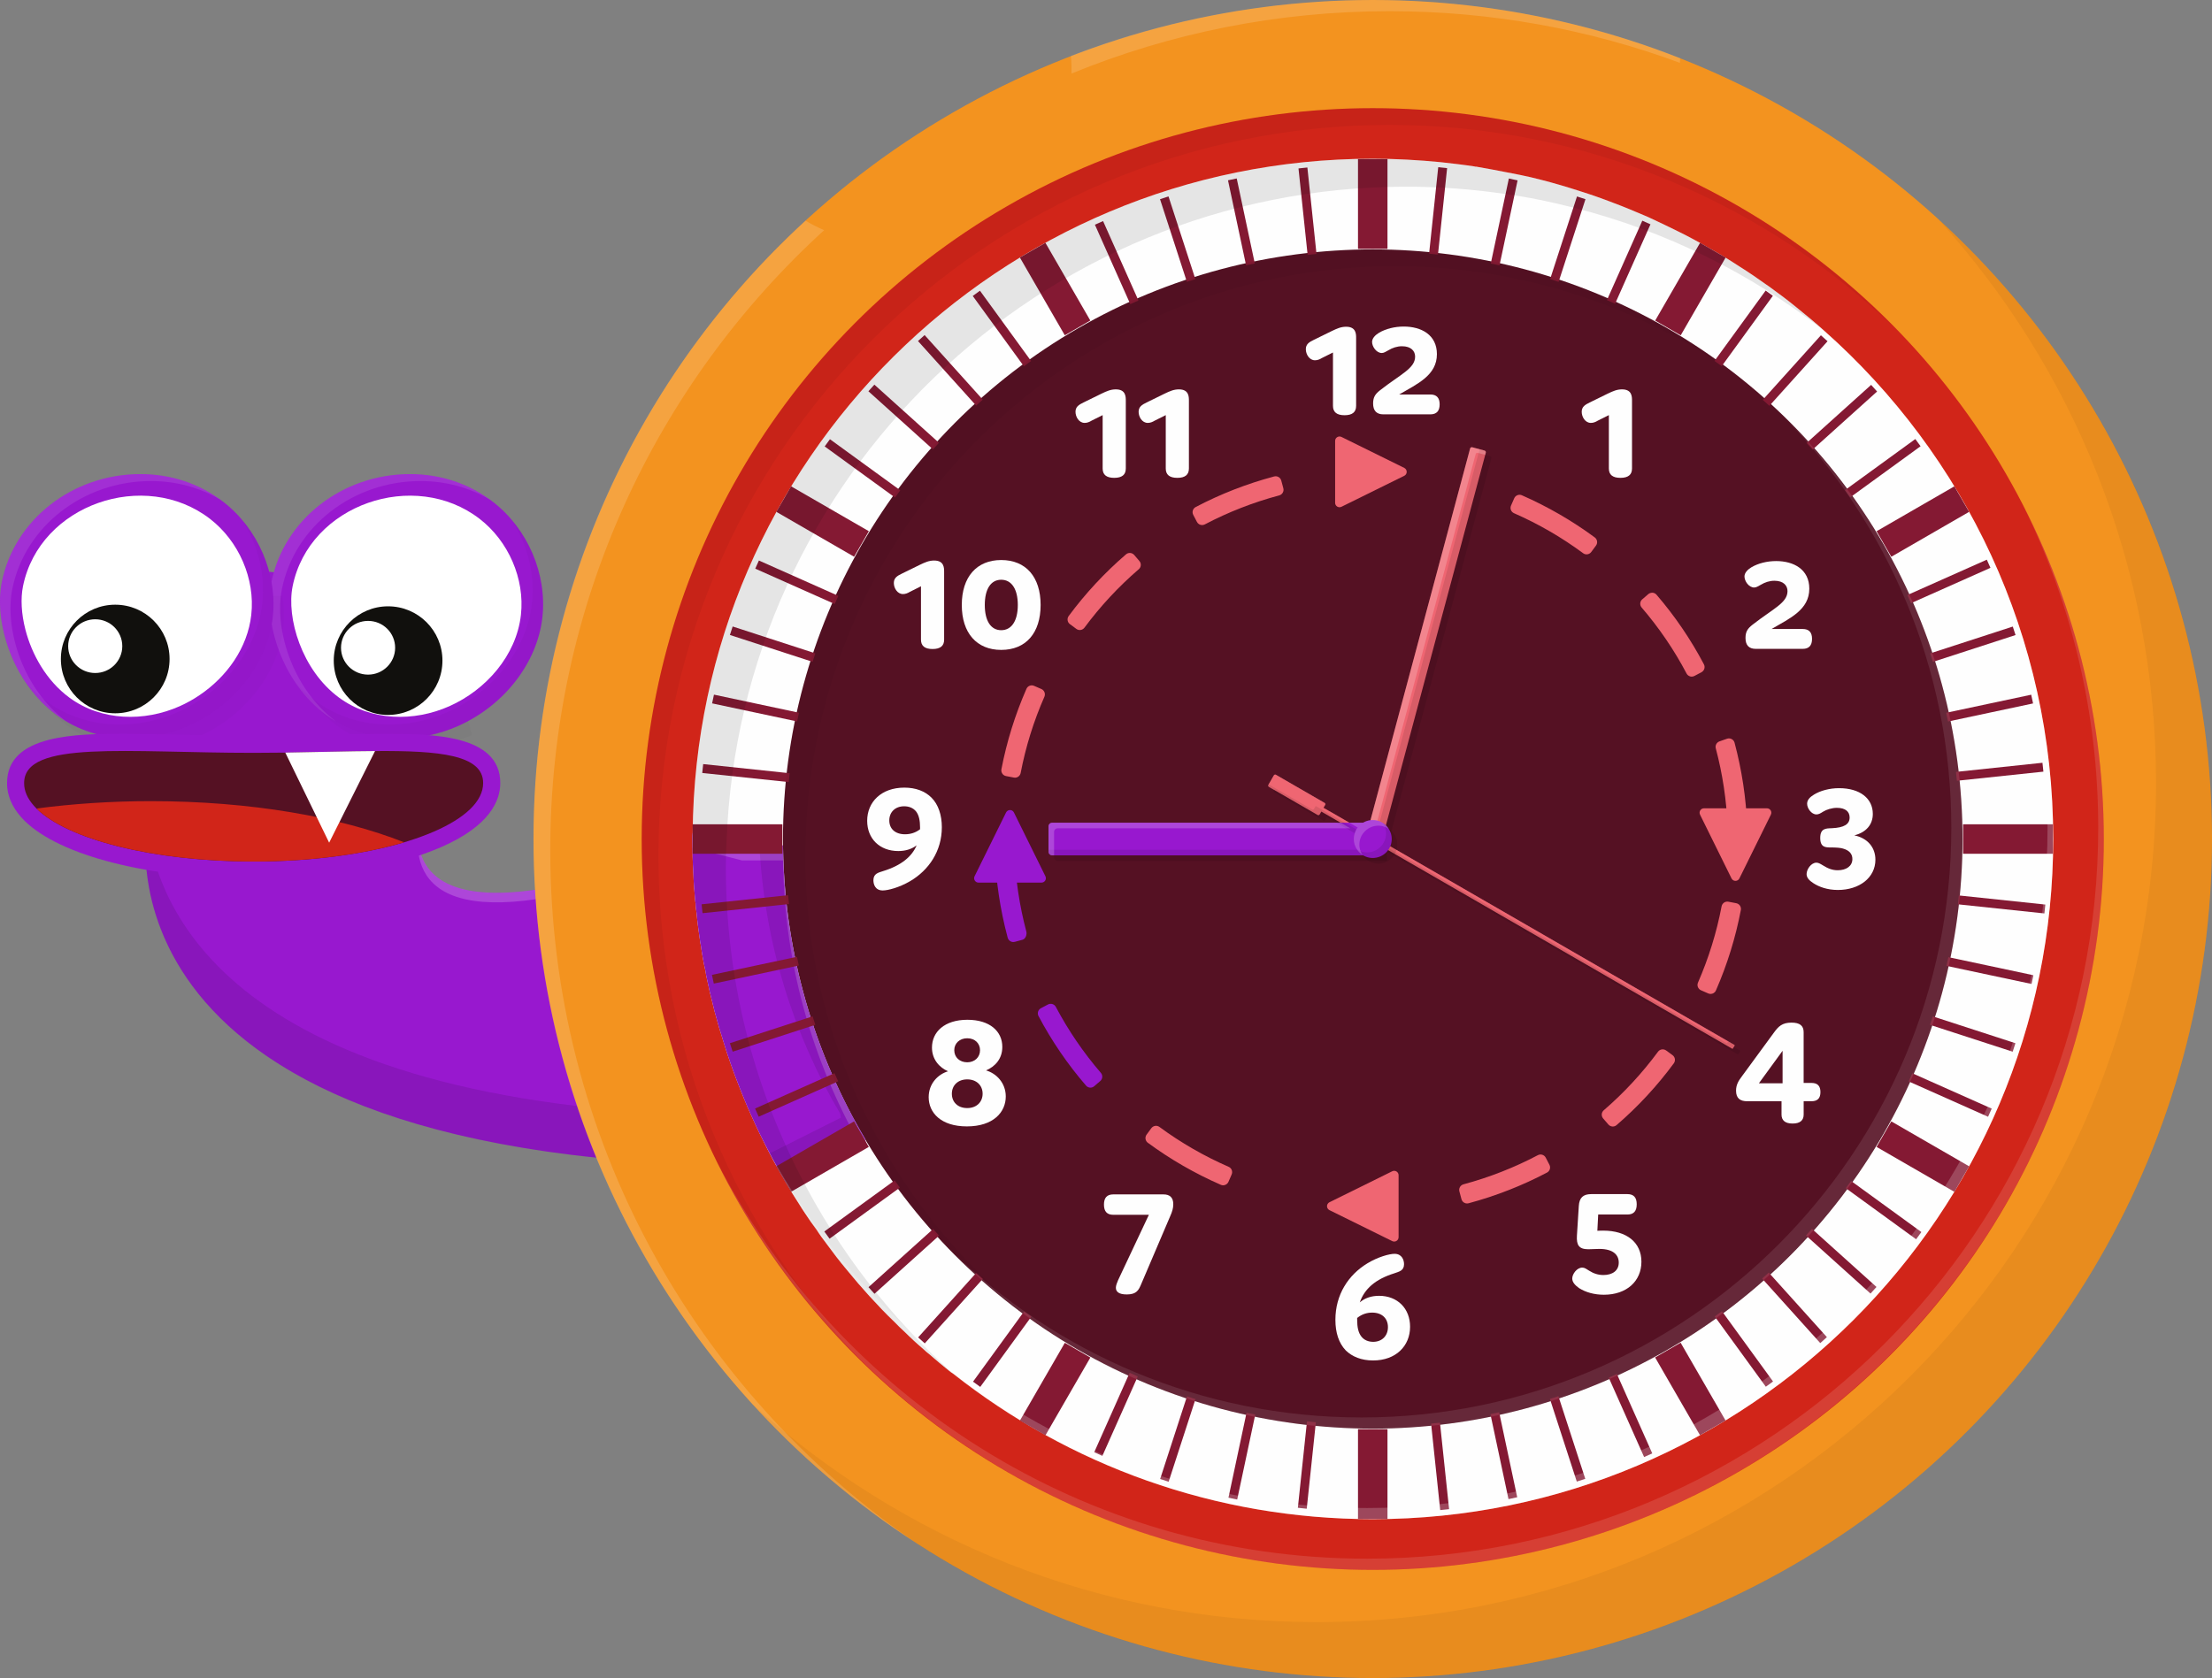<svg xmlns="http://www.w3.org/2000/svg" xmlns:xlink="http://www.w3.org/1999/xlink" id="Layer_1" x="0px" y="0px" viewBox="0 0 105.114 79.763" xml:space="preserve"><rect x="0" y="0" width="105.114" height="79.763" fill="#808080" stroke="none"/><g id="Stunde_alternativ_1">	<path fill="#9818CF" d="M32.903,40.183c-18.826,7.06-11.766-4.706-11.766-4.706  L1.154,37.364l5.864,1.643c0,0-3.53,16.472,29.874,16.428  C40.833,55.43,32.903,47.243,32.903,40.183"></path>	<g opacity="0.2">		<path fill="#FFFFFF" d="M19.85,39.759c-0.146,2.657,1.952,5.04,13.054,0.877   c0,5.462,4.743,11.596,5.066,14.096c0.336-2.125-5.066-8.719-5.066-14.549   C22.439,44.107,19.976,42.214,19.85,39.759z"></path>		<path fill="#FFFFFF" d="M20.878,35.954c0.152-0.298,0.259-0.477,0.259-0.477L1.154,37.364   l1.209,0.339L20.878,35.954z"></path>		<path fill="#FFFFFF" d="M6.956,39.442c-0.028,0.267-0.053,0.645-0.042,1.114   c0.017-0.687,0.104-1.096,0.104-1.096L6.956,39.442z"></path>	</g>	<g opacity="0.1">		<path d="M20.009,38.256c0.35-1.477,1.128-2.779,1.128-2.779l-1.044,0.099   C19.844,36.459,19.728,37.435,20.009,38.256z"></path>		<path d="M6.991,36.812l-5.837,0.551l5.812,1.629   C6.858,37.92,6.942,37.129,6.991,36.812z"></path>		<path d="M36.892,53.082C11.786,53.115,7.544,43.819,6.986,39.199   c-0.267,1.833-1.378,16.278,29.906,16.236c1.343-0.002,1.306-0.954,0.676-2.487   C37.399,53.032,37.181,53.081,36.892,53.082z"></path>	</g>	<g>		<circle fill="#F3931F" cx="65.233" cy="39.881" r="39.881"></circle>		<circle fill="#D12519" cx="65.233" cy="39.881" r="34.74"></circle>		<path fill="#FEFEFE" d="M97.569,39.877c0,17.837-14.507,32.333-32.333,32.333   c-7.518,0-14.449-2.577-19.943-6.918c-0.071-0.035-0.141-0.094-0.2-0.141   c-0.318-0.259-0.635-0.518-0.953-0.8c-0.082-0.059-0.165-0.13-0.247-0.212   c-0.306-0.259-0.612-0.541-0.906-0.835c-0.165-0.153-0.329-0.306-0.482-0.471   c-0.412-0.388-0.8-0.8-1.188-1.224c-0.365-0.4-0.729-0.824-1.082-1.259   c-0.341-0.4-0.659-0.824-0.977-1.259c-0.165-0.212-0.318-0.424-0.447-0.635   c-0.2-0.259-0.388-0.53-0.565-0.8c-0.094-0.141-0.188-0.282-0.271-0.424   c-0.224-0.341-0.435-0.683-0.635-1.035c-0.059-0.094-0.118-0.2-0.177-0.306   c-0.306-0.518-0.588-1.059-0.859-1.6c-0.141-0.271-0.271-0.541-0.4-0.824   c-0.129-0.271-0.247-0.553-0.376-0.835c-0.106-0.259-0.224-0.529-0.329-0.8   c-0.318-0.8-0.612-1.612-0.859-2.447c-0.118-0.365-0.224-0.718-0.318-1.083   c-0.047-0.153-0.082-0.294-0.118-0.447c-0.118-0.447-0.224-0.906-0.318-1.365   c-0.024-0.106-0.047-0.224-0.059-0.329c-0.094-0.4-0.165-0.812-0.224-1.235   c-0.024-0.094-0.035-0.188-0.047-0.282c-0.059-0.412-0.118-0.824-0.153-1.235   c-0.024-0.153-0.047-0.318-0.047-0.471c-0.012-0.059-0.024-0.118-0.024-0.177   c-0.035-0.4-0.071-0.812-0.082-1.224c-0.035-0.553-0.047-1.106-0.047-1.659   c0-0.094,0-0.188,0.012-0.282c0.141-17.696,14.578-32.051,32.321-32.051   c1.082,0,2.165,0.059,3.236,0.165c0.529,0.059,1.059,0.118,1.588,0.2   c0.024,0.012,0.059,0.012,0.094,0.012c0.482,0.082,0.977,0.177,1.459,0.271   c0.2,0.035,0.4,0.082,0.6,0.117c0.353,0.071,0.706,0.153,1.059,0.247   c0.6,0.153,1.188,0.329,1.777,0.518c0.012,0,0.024,0.012,0.035,0.012   c0.529,0.165,1.059,0.353,1.577,0.553c0.506,0.188,1.012,0.4,1.506,0.612   c0.059,0.023,0.118,0.047,0.165,0.071c0.482,0.224,0.953,0.447,1.424,0.682   c0.506,0.247,1,0.518,1.483,0.8c0.494,0.271,0.965,0.565,1.435,0.871   c0.435,0.271,0.859,0.565,1.271,0.859c0.071,0.047,0.141,0.094,0.2,0.141   c0.424,0.306,0.847,0.624,1.247,0.953c0.435,0.353,0.871,0.706,1.283,1.082   C93.357,21.628,97.569,30.265,97.569,39.877z"></path>		<circle fill="#551123" cx="65.233" cy="39.881" r="28.026"></circle>		<path fill="#9818CF" d="M41.139,54.303l-3.118,1.565l-0.671,0.329h-0.012   c-0.059-0.094-0.118-0.2-0.177-0.306c-0.306-0.518-0.588-1.059-0.859-1.6   c-0.141-0.271-0.271-0.541-0.4-0.824c-0.129-0.271-0.247-0.553-0.376-0.835   c-0.106-0.259-0.224-0.529-0.329-0.8c-0.318-0.8-0.612-1.612-0.859-2.447   c-0.118-0.365-0.224-0.718-0.318-1.083c-0.047-0.153-0.082-0.294-0.118-0.447   c-0.118-0.447-0.224-0.906-0.318-1.365c-0.024-0.106-0.047-0.224-0.059-0.329   c-0.094-0.4-0.165-0.812-0.224-1.235c-0.024-0.094-0.035-0.188-0.047-0.282   c-0.059-0.412-0.118-0.824-0.153-1.235c-0.024-0.153-0.047-0.318-0.047-0.471   c-0.012-0.059-0.024-0.118-0.024-0.177c-0.035-0.4-0.071-0.812-0.082-1.224   c-0.035-0.553-0.047-1.106-0.047-1.659c0-0.094,0-0.188,0.012-0.282l1.612,0.4   l0.729,0.188h1.953c0.059,5.071,1.471,9.836,3.895,13.931   C41.116,54.197,41.128,54.267,41.139,54.303z"></path>		<path opacity="0.2" fill="#FFFFFF" d="M34.527,40.71l0.729,0.188h1.953   c0.057,4.91,1.391,9.527,3.676,13.532l0.254-0.128   c-0.012-0.035-0.023-0.106-0.035-0.188c-2.424-4.095-3.836-8.86-3.895-13.931   h-1.953l-0.729-0.188l-1.612-0.4c-0.012,0.094-0.012,0.188-0.012,0.282   c0,0.144,0.01,0.288,0.012,0.432L34.527,40.71z"></path>		<path opacity="0.1" d="M41.104,54.114c-2.424-4.095-3.836-8.86-3.895-13.931h-1.124   c0.247,4.63,1.607,8.979,3.842,12.754c0.012,0.082,0.023,0.153,0.035,0.188   l-3.118,1.565l-0.258,0.127c0.188,0.361,0.371,0.726,0.576,1.073   c0.059,0.106,0.118,0.212,0.177,0.306h0.012l0.671-0.329l3.118-1.565   C41.128,54.267,41.116,54.197,41.104,54.114z"></path>		<g>			<rect x="64.532" y="7.561" fill="#841933" width="1.401" height="4.268"></rect>			<rect x="64.532" y="67.933" fill="#841933" width="1.401" height="4.268"></rect>		</g>		<g>							<rect x="49.439" y="11.605" transform="matrix(0.866 -0.5 0.5 0.866 -0.152 26.91)" fill="#841933" width="1.401" height="4.268"></rect>							<rect x="79.625" y="63.889" transform="matrix(0.866 -0.5 0.5 0.866 -22.25 49.008)" fill="#841933" width="1.401" height="4.268"></rect>		</g>		<g>							<rect x="38.39" y="22.654" transform="matrix(0.5 -0.866 0.866 0.5 -1.922 46.248)" fill="#841933" width="1.401" height="4.268"></rect>							<rect x="90.674" y="52.84" transform="matrix(0.5 -0.866 0.866 0.5 -1.922 106.62)" fill="#841933" width="1.401" height="4.268"></rect>		</g>		<g>							<rect x="34.346" y="37.747" transform="matrix(0 -1 1 0 -4.835 74.928)" fill="#841933" width="1.401" height="4.268"></rect>							<rect x="94.718" y="37.747" transform="matrix(0 -1 1 0 55.537 135.3)" fill="#841933" width="1.401" height="4.268"></rect>		</g>		<g>							<rect x="38.39" y="52.84" transform="matrix(-0.5 -0.866 0.866 -0.5 11.026 116.315)" fill="#841933" width="1.401" height="4.268"></rect>							<rect x="90.674" y="22.654" transform="matrix(-0.5 -0.866 0.866 -0.5 115.594 116.315)" fill="#841933" width="1.401" height="4.268"></rect>		</g>		<g>							<rect x="49.439" y="63.889" transform="matrix(-0.866 -0.5 0.5 -0.866 60.55 148.271)" fill="#841933" width="1.401" height="4.268"></rect>							<rect x="79.625" y="11.605" transform="matrix(-0.866 -0.5 0.5 -0.866 143.02 65.801)" fill="#841933" width="1.401" height="4.268"></rect>		</g>		<g>			<g>				<g>											<rect x="61.886" y="7.998" transform="matrix(0.995 -0.105 0.105 0.995 -0.712 6.546)" fill="#841933" width="0.424" height="4.131"></rect>											<rect x="68.155" y="67.635" transform="matrix(0.995 -0.105 0.105 0.995 -6.911 7.528)" fill="#841933" width="0.424" height="4.131"></rect>				</g>				<g>											<rect x="58.787" y="8.488" transform="matrix(0.978 -0.208 0.208 0.978 -0.905 12.497)" fill="#841933" width="0.424" height="4.131"></rect>											<rect x="71.254" y="67.144" transform="matrix(0.978 -0.208 0.208 0.978 -12.828 16.371)" fill="#841933" width="0.424" height="4.131"></rect>				</g>				<g>											<rect x="55.755" y="9.301" transform="matrix(0.951 -0.309 0.309 0.951 -0.773 17.851)" fill="#841933" width="0.424" height="4.131"></rect>											<rect x="74.286" y="66.331" transform="matrix(0.951 -0.309 0.309 0.951 -17.49 26.369)" fill="#841933" width="0.424" height="4.131"></rect>				</g>				<g>											<rect x="52.825" y="10.425" transform="matrix(0.914 -0.407 0.407 0.914 -0.495 22.652)" fill="#841933" width="0.424" height="4.131"></rect>											<rect x="77.216" y="65.207" transform="matrix(0.914 -0.407 0.407 0.914 -20.668 37.309)" fill="#841933" width="0.424" height="4.131"></rect>				</g>			</g>			<g>				<g>											<rect x="47.397" y="13.559" transform="matrix(0.809 -0.588 0.588 0.809 -0.092 30.968)" fill="#841933" width="0.424" height="4.131"></rect>											<rect x="82.644" y="62.073" transform="matrix(0.809 -0.588 0.588 0.809 -21.875 60.951)" fill="#841933" width="0.424" height="4.131"></rect>				</g>				<g>											<rect x="44.958" y="15.535" transform="matrix(0.743 -0.669 0.669 0.743 -0.174 34.745)" fill="#841933" width="0.424" height="4.131"></rect>											<rect x="85.083" y="60.098" transform="matrix(0.743 -0.669 0.669 0.743 -19.687 73.04)" fill="#841933" width="0.424" height="4.131"></rect>				</g>				<g>											<rect x="42.739" y="17.754" transform="matrix(0.669 -0.743 0.743 0.669 -0.517 38.476)" fill="#841933" width="0.424" height="4.131"></rect>											<rect x="87.302" y="57.878" transform="matrix(0.669 -0.743 0.743 0.669 -15.591 84.869)" fill="#841933" width="0.424" height="4.131"></rect>				</g>				<g>											<rect x="40.764" y="20.193" transform="matrix(0.588 -0.809 0.809 0.588 -1.116 42.325)" fill="#841933" width="0.424" height="4.131"></rect>											<rect x="89.277" y="55.44" transform="matrix(0.588 -0.809 0.809 0.588 -9.634 96.103)" fill="#841933" width="0.424" height="4.131"></rect>				</g>			</g>			<g>				<g>											<rect x="37.63" y="25.621" transform="matrix(0.407 -0.914 0.914 0.407 -2.843 50.996)" fill="#841933" width="0.424" height="4.131"></rect>											<rect x="92.411" y="50.011" transform="matrix(0.407 -0.914 0.914 0.407 7.376 115.511)" fill="#841933" width="0.424" height="4.131"></rect>				</g>				<g>											<rect x="36.505" y="28.551" transform="matrix(0.309 -0.951 0.951 0.309 -3.747 56.076)" fill="#841933" width="0.424" height="4.131"></rect>											<rect x="93.536" y="47.081" transform="matrix(0.309 -0.951 0.951 0.309 18.037 123.119)" fill="#841933" width="0.424" height="4.131"></rect>				</g>				<g>											<rect x="35.693" y="31.582" transform="matrix(0.208 -0.978 0.978 0.208 -4.472 61.772)" fill="#841933" width="0.424" height="4.131"></rect>											<rect x="94.348" y="44.05" transform="matrix(0.208 -0.978 0.978 0.208 29.792 129.021)" fill="#841933" width="0.424" height="4.131"></rect>				</g>				<g>											<rect x="35.202" y="34.682" transform="matrix(0.105 -0.995 0.995 0.105 -4.834 68.126)" fill="#841933" width="0.424" height="4.131"></rect>											<rect x="94.839" y="40.95" transform="matrix(0.105 -0.995 0.995 0.105 42.336 133.05)" fill="#841933" width="0.424" height="4.131"></rect>				</g>			</g>			<g>				<g>											<rect x="35.202" y="40.95" transform="matrix(-0.105 -0.995 0.995 -0.105 -3.664 82.732)" fill="#841933" width="0.424" height="4.131"></rect>											<rect x="94.839" y="34.682" transform="matrix(-0.105 -0.995 0.995 -0.105 68.441 135.119)" fill="#841933" width="0.424" height="4.131"></rect>				</g>				<g>											<rect x="35.693" y="44.05" transform="matrix(-0.208 -0.978 0.978 -0.208 -1.737 90.823)" fill="#841933" width="0.424" height="4.131"></rect>											<rect x="94.348" y="31.582" transform="matrix(-0.208 -0.978 0.978 -0.208 81.308 133.137)" fill="#841933" width="0.424" height="4.131"></rect>				</g>				<g>											<rect x="36.505" y="47.081" transform="matrix(-0.309 -0.951 0.951 -0.309 1.322 99.254)" fill="#841933" width="0.424" height="4.131"></rect>											<rect x="93.536" y="28.551" transform="matrix(-0.309 -0.951 0.951 -0.309 93.6 129.237)" fill="#841933" width="0.424" height="4.131"></rect>				</g>				<g>											<rect x="37.63" y="50.011" transform="matrix(-0.407 -0.914 0.914 -0.407 5.659 107.828)" fill="#841933" width="0.424" height="4.131"></rect>											<rect x="92.411" y="25.621" transform="matrix(-0.407 -0.914 0.914 -0.407 105.004 123.563)" fill="#841933" width="0.424" height="4.131"></rect>				</g>			</g>			<g>				<g>											<rect x="40.764" y="55.44" transform="matrix(-0.588 -0.809 0.809 -0.588 18.539 124.456)" fill="#841933" width="0.424" height="4.131"></rect>											<rect x="89.277" y="20.193" transform="matrix(-0.588 -0.809 0.809 -0.588 124.082 107.739)" fill="#841933" width="0.424" height="4.131"></rect>				</g>				<g>											<rect x="42.739" y="57.878" transform="matrix(-0.669 -0.743 0.743 -0.669 27.144 131.973)" fill="#841933" width="0.424" height="4.131"></rect>											<rect x="87.302" y="17.754" transform="matrix(-0.669 -0.743 0.743 -0.669 131.344 98.116)" fill="#841933" width="0.424" height="4.131"></rect>				</g>				<g>											<rect x="44.958" y="60.098" transform="matrix(-0.743 -0.669 0.669 -0.743 37.143 138.584)" fill="#841933" width="0.424" height="4.131"></rect>											<rect x="85.083" y="15.535" transform="matrix(-0.743 -0.669 0.669 -0.743 136.905 87.753)" fill="#841933" width="0.424" height="4.131"></rect>				</g>				<g>											<rect x="47.397" y="62.073" transform="matrix(-0.809 -0.588 0.588 -0.809 48.426 144.011)" fill="#841933" width="0.424" height="4.131"></rect>											<rect x="82.644" y="13.559" transform="matrix(-0.809 -0.588 0.588 -0.809 140.704 76.967)" fill="#841933" width="0.424" height="4.131"></rect>				</g>			</g>			<g>				<g>											<rect x="52.825" y="65.207" transform="matrix(-0.914 -0.407 0.407 -0.914 74.128 150.301)" fill="#841933" width="0.424" height="4.131"></rect>											<rect x="77.216" y="10.425" transform="matrix(-0.914 -0.407 0.407 -0.914 143.081 55.394)" fill="#841933" width="0.424" height="4.131"></rect>				</g>				<g>											<rect x="55.755" y="66.331" transform="matrix(-0.951 -0.309 0.309 -0.951 88.06 150.741)" fill="#841933" width="0.424" height="4.131"></rect>											<rect x="74.286" y="9.301" transform="matrix(-0.951 -0.309 0.309 -0.951 141.837 45.197)" fill="#841933" width="0.424" height="4.131"></rect>				</g>				<g>											<rect x="58.787" y="67.144" transform="matrix(-0.978 -0.208 0.208 -0.978 102.319 149.172)" fill="#841933" width="0.424" height="4.131"></rect>											<rect x="71.254" y="8.488" transform="matrix(-0.978 -0.208 0.208 -0.978 139.177 35.736)" fill="#841933" width="0.424" height="4.131"></rect>				</g>				<g>											<rect x="61.886" y="67.635" transform="matrix(-0.995 -0.105 0.105 -0.995 116.571 145.509)" fill="#841933" width="0.424" height="4.131"></rect>											<rect x="68.155" y="7.998" transform="matrix(-0.995 -0.105 0.105 -0.995 135.307 27.217)" fill="#841933" width="0.424" height="4.131"></rect>				</g>			</g>		</g>		<path fill="#FEFEFE" d="M75.927,19.995c-0.107,0.066-0.214,0.107-0.329,0.107   c-0.271,0-0.435-0.288-0.435-0.526c0-0.238,0.156-0.337,0.378-0.444l0.854-0.419   c0.255-0.123,0.444-0.205,0.682-0.205c0.476,0,0.476,0.345,0.476,0.542v3.22   c0,0.296-0.181,0.444-0.55,0.444c-0.37,0-0.55-0.148-0.55-0.444v-2.538   L75.927,19.995z"></path>		<path fill="#FEFEFE" d="M84.186,29.898h1.479c0.296,0,0.443,0.156,0.443,0.468   c0,0.32-0.148,0.476-0.443,0.476h-2.234c-0.321,0-0.485-0.173-0.485-0.518   c0-0.304,0.107-0.452,0.337-0.632c0.978-0.764,1.659-1.035,1.659-1.594   c0-0.263-0.189-0.493-0.624-0.493c-0.23,0-0.452,0.074-0.641,0.189   c-0.14,0.074-0.214,0.132-0.32,0.132c-0.255,0-0.46-0.304-0.46-0.526   c0-0.164,0.14-0.321,0.329-0.435c0.32-0.189,0.747-0.296,1.175-0.296   c0.838,0,1.577,0.394,1.577,1.314C85.977,28.986,85.057,29.388,84.186,29.898z"></path>		<path fill="#FEFEFE" d="M87.04,39.368c0.592-0.025,0.854-0.189,0.854-0.509   c0-0.279-0.197-0.46-0.608-0.46c-0.23,0-0.493,0.082-0.649,0.181   c-0.131,0.082-0.214,0.132-0.32,0.132c-0.238,0-0.443-0.288-0.443-0.509   c0-0.173,0.123-0.312,0.329-0.435c0.296-0.181,0.723-0.304,1.191-0.304   c0.986,0,1.602,0.485,1.602,1.224c0,0.509-0.32,0.879-0.879,1.019   c0.632,0.131,1.002,0.575,1.002,1.158c0,0.854-0.764,1.438-1.783,1.438   c-0.501,0-0.904-0.148-1.175-0.329c-0.189-0.123-0.312-0.255-0.312-0.427   c0-0.222,0.213-0.542,0.468-0.542c0.098,0,0.189,0.057,0.312,0.131   c0.247,0.156,0.46,0.23,0.698,0.23c0.419,0,0.698-0.205,0.698-0.534   c0-0.222-0.123-0.411-0.46-0.501c-0.123-0.033-0.296-0.049-0.559-0.049   c-0.255,0-0.509,0-0.509-0.452C86.498,39.376,86.761,39.376,87.04,39.368z"></path>		<path fill="#FEFEFE" d="M86.08,51.475c0.287,0,0.427,0.14,0.427,0.435   s-0.14,0.435-0.427,0.435h-0.37v0.633c0,0.279-0.173,0.427-0.526,0.427   c-0.353,0-0.526-0.148-0.526-0.427v-0.633h-1.635   c-0.312,0-0.526-0.123-0.526-0.501c0-0.287,0.123-0.476,0.271-0.674l1.528-2.086   c0.214-0.296,0.394-0.476,0.838-0.476c0.394,0,0.575,0.148,0.575,0.452v2.415   H86.08z M84.708,49.947l-1.125,1.544h1.125V49.947z"></path>		<path fill="#FEFEFE" d="M75.906,58.503c0.049,0,0.082-0.008,0.279-0.008   c1.109,0,1.815,0.558,1.815,1.479c0,0.928-0.706,1.569-1.783,1.569   c-0.452,0-0.863-0.115-1.175-0.312c-0.173-0.123-0.329-0.271-0.329-0.46   c0-0.214,0.222-0.518,0.476-0.518c0.115,0,0.197,0.066,0.329,0.148   c0.205,0.131,0.427,0.205,0.674,0.205c0.419,0,0.731-0.197,0.731-0.592   c0-0.37-0.271-0.649-0.92-0.649c-0.156,0-0.402,0.016-0.526,0.016   c-0.452,0-0.567-0.205-0.542-0.641l0.09-1.421   c0.025-0.386,0.205-0.559,0.592-0.559h1.717c0.296,0,0.443,0.156,0.443,0.485   c0,0.329-0.148,0.485-0.443,0.485h-1.388L75.906,58.503z"></path>		<path fill="#FEFEFE" d="M67.007,63.065c0,0.912-0.674,1.602-1.758,1.602   c-0.559,0-0.994-0.181-1.298-0.477c-0.329-0.345-0.493-0.838-0.493-1.454   c0-1.199,0.616-2.136,1.52-2.686c0.501-0.304,1.043-0.452,1.29-0.452   c0.353,0,0.452,0.296,0.452,0.493c0,0.312-0.238,0.353-0.468,0.435   c-0.895,0.279-1.413,0.739-1.635,1.38c0.238-0.205,0.542-0.312,0.92-0.312   C66.407,61.595,67.007,62.194,67.007,63.065z M65.955,63.082   c0-0.411-0.279-0.69-0.748-0.69c-0.263,0-0.501,0.082-0.715,0.255v0.082   c0,0.369,0.058,0.616,0.197,0.797c0.131,0.173,0.337,0.255,0.567,0.255   C65.668,63.78,65.955,63.5,65.955,63.082z"></path>		<path fill="#FEFEFE" d="M52.904,57.743c-0.296,0-0.444-0.156-0.444-0.485   c0-0.329,0.148-0.485,0.444-0.485h2.382c0.312,0,0.468,0.156,0.468,0.468   c0,0.189-0.049,0.353-0.156,0.591l-1.364,3.196   c-0.123,0.288-0.214,0.501-0.69,0.501c-0.378,0-0.518-0.131-0.518-0.32   c0-0.107,0.058-0.246,0.107-0.361l1.462-3.105H52.904z"></path>		<path fill="#FEFEFE" d="M45.971,48.473c1.068,0,1.659,0.55,1.659,1.29   c0,0.575-0.353,0.937-0.772,1.117c0.485,0.14,0.936,0.591,0.936,1.24   c0,0.739-0.583,1.421-1.848,1.421c-1.24,0-1.815-0.657-1.815-1.388   c0-0.657,0.452-1.092,0.92-1.232c-0.403-0.173-0.764-0.558-0.764-1.125   C44.287,49.048,44.886,48.473,45.971,48.473z M45.963,52.67   c0.452,0,0.731-0.296,0.731-0.682c0-0.402-0.296-0.682-0.731-0.682   c-0.435,0-0.731,0.279-0.731,0.682C45.231,52.375,45.502,52.67,45.963,52.67z    M45.963,50.494c0.353,0,0.608-0.238,0.608-0.575   c0-0.32-0.238-0.567-0.608-0.567s-0.616,0.247-0.616,0.567   C45.346,50.255,45.601,50.494,45.963,50.494z"></path>		<path fill="#FEFEFE" d="M44.756,39.319c0,1.142-0.624,2.045-1.503,2.563   c-0.518,0.304-1.06,0.444-1.306,0.444c-0.353,0-0.443-0.287-0.443-0.485   c0-0.312,0.23-0.361,0.46-0.435c0.879-0.271,1.372-0.698,1.594-1.224   c-0.238,0.181-0.534,0.271-0.871,0.271c-0.879,0-1.479-0.583-1.479-1.438   c0-0.895,0.674-1.577,1.766-1.577c0.55,0,0.986,0.173,1.29,0.476   C44.591,38.243,44.756,38.744,44.756,39.319z M43.721,39.417v-0.09   c0-0.312-0.049-0.575-0.189-0.756c-0.14-0.173-0.345-0.246-0.567-0.246   c-0.419,0-0.706,0.271-0.706,0.674c0,0.394,0.279,0.657,0.748,0.657   C43.269,39.655,43.507,39.582,43.721,39.417z"></path>		<g>			<path fill="#FEFEFE" d="M43.239,28.131c-0.107,0.066-0.214,0.107-0.329,0.107    c-0.271,0-0.435-0.288-0.435-0.526c0-0.238,0.156-0.337,0.378-0.444    l0.854-0.419c0.255-0.123,0.444-0.205,0.682-0.205    c0.476,0,0.476,0.345,0.476,0.542v3.22c0,0.296-0.181,0.444-0.55,0.444    s-0.55-0.148-0.55-0.444v-2.538L43.239,28.131z"></path>			<path fill="#FEFEFE" d="M47.577,26.62c1.175,0,1.873,0.805,1.873,2.136    c0,1.331-0.698,2.136-1.873,2.136c-1.166,0-1.873-0.805-1.873-2.136    C45.704,27.425,46.41,26.62,47.577,26.62z M47.577,29.955    c0.493,0,0.789-0.444,0.789-1.199c0-0.756-0.296-1.199-0.789-1.199    c-0.493,0-0.78,0.443-0.78,1.199C46.797,29.511,47.084,29.955,47.577,29.955z"></path>		</g>		<path fill="#FEFEFE" d="M51.872,19.995c-0.107,0.066-0.214,0.107-0.329,0.107   c-0.271,0-0.435-0.288-0.435-0.526c0-0.238,0.156-0.337,0.378-0.444l0.854-0.419   c0.255-0.123,0.444-0.205,0.682-0.205c0.476,0,0.476,0.345,0.476,0.542v3.22   c0,0.296-0.181,0.444-0.55,0.444s-0.55-0.148-0.55-0.444v-2.538L51.872,19.995   z"></path>		<path fill="#FEFEFE" d="M54.871,19.995c-0.107,0.066-0.214,0.107-0.329,0.107   c-0.271,0-0.435-0.288-0.435-0.526c0-0.238,0.156-0.337,0.378-0.444l0.854-0.419   c0.255-0.123,0.444-0.205,0.682-0.205c0.476,0,0.476,0.345,0.476,0.542v3.22   c0,0.296-0.181,0.444-0.55,0.444s-0.55-0.148-0.55-0.444v-2.538L54.871,19.995z   "></path>		<g>			<path fill="#FEFEFE" d="M62.817,17.018c-0.107,0.066-0.214,0.107-0.329,0.107    c-0.271,0-0.435-0.288-0.435-0.526c0-0.238,0.156-0.337,0.378-0.444    l0.854-0.419c0.255-0.123,0.444-0.205,0.682-0.205    c0.476,0,0.476,0.345,0.476,0.542v3.22c0,0.296-0.181,0.444-0.55,0.444    s-0.55-0.148-0.55-0.444v-2.538L62.817,17.018z"></path>			<path fill="#FEFEFE" d="M66.49,18.751h1.479c0.296,0,0.443,0.156,0.443,0.468    c0,0.32-0.148,0.476-0.443,0.476h-2.234c-0.321,0-0.485-0.173-0.485-0.518    c0-0.304,0.107-0.452,0.337-0.632c0.978-0.764,1.659-1.035,1.659-1.594    c0-0.263-0.189-0.493-0.624-0.493c-0.23,0-0.452,0.074-0.641,0.189    c-0.14,0.074-0.214,0.132-0.32,0.132c-0.255,0-0.46-0.304-0.46-0.526    c0-0.164,0.14-0.321,0.329-0.435c0.32-0.189,0.747-0.296,1.175-0.296    c0.838,0,1.577,0.394,1.577,1.314C68.28,17.84,67.36,18.242,66.49,18.751z"></path>		</g>		<path fill="#EF6672" d="M65.424,40.529l-0.584-0.157c-0.045-0.012-0.071-0.058-0.059-0.103   l5.078-18.951c0.012-0.045,0.058-0.071,0.103-0.059l0.584,0.157   c0.045,0.012,0.071,0.058,0.059,0.103L65.526,40.47   C65.514,40.515,65.468,40.541,65.424,40.529z"></path>		<g opacity="0.2">			<path fill="#FFFFFF" d="M82.427,49.701l-0.037,0.064L66.02,40.313    c0.019-0.027,0.032-0.056,0.043-0.085l16.357,9.441    C82.429,49.674,82.432,49.688,82.427,49.701z"></path>			<path fill="#FFFFFF" d="M64.517,39.334c-0.011,0.013-0.021,0.024-0.029,0.037    c-0.008,0.013-0.019,0.027-0.027,0.04l-1.3-0.75l0.048-0.082L64.517,39.334    z"></path>			<path fill="#FFFFFF" d="M60.8,37.12c0.02-0.034,0.064-0.046,0.098-0.026l2.061,1.19    l0.013-0.022c0.02-0.034,0.008-0.079-0.026-0.098l-2.313-1.336    c-0.034-0.02-0.079-0.008-0.098,0.026l-0.26,0.451    c-0.02,0.034-0.008,0.079,0.026,0.098l0.252,0.146L60.8,37.12z"></path>		</g>		<path fill="#EF6672" d="M60.274,37.305l0.26-0.451c0.02-0.034,0.064-0.046,0.098-0.026   l2.313,1.336c0.034,0.02,0.046,0.064,0.026,0.098l-0.26,0.451   c-0.02,0.034-0.064,0.046-0.098,0.026l-2.313-1.336   C60.266,37.383,60.254,37.339,60.274,37.305z"></path>		<path fill="#EF6672" d="M82.427,49.701l-0.082,0.141   c-0.005,0.011-0.019,0.013-0.029,0.008L64.166,39.372l-0.46-0.266l-1.17-0.675   l0.104-0.181l1.484,0.856l0.393,0.229l17.901,10.335   C82.429,49.674,82.432,49.688,82.427,49.701z"></path>		<path fill="#9818CF" d="M65.635,39.105v1.553H49.993c-0.093,0-0.168-0.075-0.168-0.168   v-1.216c0-0.093,0.075-0.168,0.168-0.168H65.635z"></path>		<circle fill="#9818CF" cx="65.233" cy="39.881" r="0.902"></circle>		<path opacity="0.05" d="M92.072,10.383c6.45,7.085,10.383,16.503,10.383,26.84   c0,22.026-17.856,39.881-39.881,39.881c-10.337,0-19.754-3.933-26.84-10.383   c7.295,8.013,17.809,13.042,29.498,13.042c22.026,0,39.881-17.856,39.881-39.881   C105.114,28.192,100.085,17.678,92.072,10.383z"></path>		<path opacity="0.05" d="M31.29,40.679c0-19.156,15.585-34.74,34.74-34.74   c9.375,0,17.894,3.735,24.15,9.793C83.861,9.205,75.013,5.141,65.233,5.141   c-19.156,0-34.74,15.584-34.74,34.74c0,9.78,4.064,18.628,10.59,24.947   C35.024,58.573,31.29,50.054,31.29,40.679z"></path>		<path opacity="0.1" d="M86.674,15.71c-3.471-2.706-7.495-4.73-11.884-5.836   c-1.083-0.282-2.177-0.506-3.306-0.659c-1.518-0.223-3.071-0.341-4.659-0.341   c-17.414,0-31.674,13.848-32.298,31.121c-0.024,0.4-0.035,0.8-0.035,1.212   c0,5.271,1.271,10.26,3.53,14.66c1.824,3.577,4.306,6.777,7.271,9.425   c0.035,0.035,0.059,0.071,0.094,0.094c-0.094-0.082-0.2-0.153-0.294-0.235   c-0.318-0.259-0.635-0.518-0.953-0.8c-0.082-0.059-0.165-0.13-0.247-0.212   c-0.306-0.259-0.612-0.541-0.906-0.835c-0.165-0.153-0.329-0.306-0.482-0.471   c-0.412-0.388-0.8-0.8-1.188-1.224c-0.365-0.4-0.729-0.824-1.082-1.259   c-0.341-0.4-0.659-0.824-0.977-1.259c-0.165-0.212-0.318-0.424-0.447-0.635   c-0.2-0.259-0.388-0.53-0.565-0.8c-0.094-0.141-0.188-0.282-0.271-0.424   c-0.224-0.341-0.435-0.683-0.624-1.035h-0.012   c-0.059-0.094-0.118-0.2-0.177-0.306c-0.306-0.518-0.588-1.059-0.859-1.6   c-0.141-0.271-0.271-0.541-0.4-0.824c-0.129-0.271-0.247-0.553-0.376-0.835   c-0.106-0.259-0.224-0.529-0.329-0.8c-0.318-0.8-0.612-1.612-0.859-2.447   c-0.118-0.365-0.224-0.718-0.318-1.083c-0.047-0.153-0.082-0.294-0.118-0.447   c-0.118-0.447-0.224-0.906-0.318-1.365c-0.024-0.106-0.047-0.224-0.059-0.329   c-0.094-0.4-0.165-0.812-0.224-1.235c-0.024-0.094-0.035-0.188-0.047-0.282   c-0.059-0.412-0.118-0.824-0.153-1.235c-0.024-0.153-0.047-0.318-0.047-0.471   c-0.012-0.059-0.024-0.118-0.024-0.177c-0.035-0.4-0.071-0.812-0.082-1.224   c-0.035-0.553-0.047-1.106-0.047-1.659c0-0.094,0-0.188,0.012-0.282   c0.141-17.696,14.578-32.051,32.321-32.051c1.082,0,2.165,0.059,3.236,0.165   c0.529,0.059,1.059,0.118,1.588,0.2c0.024,0.012,0.059,0.012,0.094,0.012   c0.482,0.082,0.977,0.177,1.459,0.271c0.2,0.035,0.4,0.082,0.6,0.117   c0.353,0.071,0.706,0.153,1.059,0.247c0.6,0.153,1.188,0.329,1.777,0.518   c0.012,0,0.024,0.012,0.035,0.012c0.529,0.165,1.059,0.353,1.577,0.553   c0.506,0.188,1.012,0.4,1.506,0.612c0.059,0.023,0.118,0.047,0.165,0.071   c0.482,0.224,0.953,0.447,1.424,0.682c0.506,0.247,1,0.518,1.483,0.8   c0.494,0.271,0.965,0.565,1.435,0.871c0.435,0.271,0.859,0.565,1.271,0.859   c0.071,0.047,0.141,0.094,0.2,0.141c0.424,0.306,0.847,0.624,1.247,0.953   C85.827,14.981,86.262,15.334,86.674,15.71z"></path>		<path opacity="0.04" d="M82.544,17.852c-2.871-2.047-6.13-3.565-9.66-4.412l-1.106-0.247   c-1.777-0.353-3.612-0.541-5.483-0.541c-15.284,0-27.756,12.307-28.015,27.532   c-0.012,0.165-0.012,0.329-0.012,0.494c0,4.259,0.953,8.283,2.659,11.896   c1.871,3.965,4.648,7.436,8.06,10.13c-3.189-2.271-5.883-5.201-7.883-8.589   c-2.424-4.095-3.836-8.86-3.895-13.931v-0.306   c0-15.449,12.566-28.027,28.027-28.027c2.012,0,3.965,0.212,5.848,0.612   c0.894,0.188,1.788,0.424,2.647,0.706   C76.967,14.204,79.944,15.804,82.544,17.852z"></path>		<path opacity="0.1" d="M65.988,39.392c0.092,0.141,0.146,0.309,0.146,0.49   c0,0.498-0.404,0.902-0.902,0.902c-0.181,0-0.349-0.054-0.49-0.146   c0.161,0.248,0.439,0.412,0.756,0.412c0.498,0,0.902-0.404,0.902-0.902   C66.4,39.83,66.236,39.552,65.988,39.392z"></path>		<path opacity="0.1" d="M66.134,39.882c0,0.122-0.024,0.239-0.072,0.346   c-0.011,0.029-0.024,0.058-0.043,0.085c0,0.005-0.003,0.008-0.005,0.013   c-0.013,0.029-0.032,0.056-0.051,0.082c-0.019,0.027-0.04,0.053-0.061,0.077   l-0.003,0.003c-0.019,0.021-0.037,0.04-0.059,0.056   c-0.098,0.09-0.215,0.16-0.343,0.199c-0.085,0.027-0.173,0.04-0.266,0.04   c-0.165,0-0.319-0.045-0.452-0.125c-0.013-0.008-0.027-0.016-0.04-0.027   c-0.008-0.003-0.016-0.008-0.021-0.013c-0.024-0.016-0.048-0.032-0.069-0.053   c-0.021-0.016-0.04-0.032-0.058-0.053c-0.019-0.016-0.035-0.035-0.048-0.053   c-0.019-0.021-0.035-0.043-0.051-0.066c-0.003-0.003-0.005-0.005-0.005-0.008   c-0.005-0.003-0.008-0.008-0.011-0.013h0.003   c0.013,0.008,0.024,0.016,0.037,0.021c0.043,0.027,0.09,0.048,0.138,0.066   c0.096,0.037,0.199,0.058,0.311,0.058c0.029,0,0.056-0.003,0.085-0.005   c0.061-0.005,0.122-0.016,0.181-0.035c0.122-0.037,0.234-0.104,0.33-0.189   c0.005-0.003,0.008-0.008,0.013-0.011c0.021-0.016,0.04-0.035,0.059-0.056   l0.003-0.003c0.021-0.024,0.043-0.051,0.061-0.077   c0.003-0.003,0.005-0.008,0.008-0.011c0.019-0.027,0.035-0.053,0.05-0.082   c0.072-0.128,0.112-0.277,0.112-0.433c0-0.085-0.011-0.168-0.035-0.245   c-0.003-0.008-0.005-0.016-0.008-0.024c-0.005-0.013-0.008-0.027-0.016-0.04   c-0.019-0.064-0.051-0.125-0.088-0.181c0.024,0.013,0.048,0.032,0.072,0.051   c0.021,0.019,0.043,0.037,0.061,0.058c0.024,0.021,0.048,0.045,0.069,0.072   c0.024,0.027,0.045,0.056,0.064,0.085c0.045,0.066,0.08,0.141,0.104,0.221   C66.121,39.699,66.134,39.789,66.134,39.882z"></path>		<path opacity="0.1" d="M70.869,21.784l-4.778,17.83c-0.045-0.146-0.128-0.279-0.237-0.378   l4.722-17.617l0.234,0.064C70.856,21.693,70.882,21.741,70.869,21.784z"></path>		<path opacity="0.1" d="M70.603,21.518l-4.746,17.715   c-0.082-0.08-0.178-0.144-0.287-0.189l4.741-17.691l0.234,0.064   C70.59,21.428,70.617,21.475,70.603,21.518z"></path>		<g opacity="0.1">			<path d="M64.411,39.513c-0.013,0.029-0.027,0.061-0.035,0.093l-1.321-0.763    l-0.077,0.136c-0.019,0.035-0.064,0.048-0.098,0.027l-2.313-1.335    c-0.035-0.021-0.045-0.064-0.027-0.098l0.013-0.021l2.061,1.188    c0.035,0.021,0.08,0.008,0.098-0.027l0.077-0.136L64.411,39.513z"></path>			<polygon points="62.614,38.739 60.553,37.55 60.553,37.548    "></polygon>			<path d="M82.693,49.967L82.61,50.108c-0.005,0.011-0.019,0.013-0.029,0.008    l-16.678-9.63c0.021-0.024,0.043-0.051,0.061-0.077l16.351,9.441    c0.011,0.005,0.024,0.003,0.029-0.008l0.045-0.077l0.295,0.17    C82.695,49.94,82.698,49.953,82.693,49.967z"></path>		</g>		<g opacity="0.1">			<path d="M64.454,39.425c-0.016,0.027-0.029,0.056-0.043,0.088l-1.622-0.936    l-0.077,0.136c-0.019,0.035-0.064,0.048-0.098,0.027l-2.061-1.191v0.003    l-0.253-0.146c-0.035-0.021-0.045-0.064-0.027-0.098l0.013-0.024l2.061,1.191    c0.035,0.021,0.08,0.008,0.098-0.027l0.077-0.136L64.454,39.425z"></path>			<polygon points="60.553,37.548 62.614,38.739 60.553,37.55    "></polygon>			<path d="M82.427,49.701l-0.037,0.064l-0.045,0.077    c-0.005,0.011-0.019,0.013-0.029,0.008L65.964,40.409    c0.019-0.027,0.037-0.053,0.051-0.082L82.049,49.584    c0.011,0.005,0.024,0.003,0.029-0.008l0.045-0.077l0.295,0.17    C82.429,49.674,82.432,49.688,82.427,49.701z"></path>		</g>		<path opacity="0.1" d="M65.9,40.488v0.436H50.258c-0.093,0-0.168-0.077-0.168-0.17   v-0.096h14.69c0.133,0.08,0.287,0.125,0.452,0.125   C65.496,40.783,65.735,40.669,65.9,40.488z"></path>		<path opacity="0.1" d="M64.781,40.658h-14.788c-0.093,0-0.168-0.077-0.168-0.17v-0.096   h14.668C64.568,40.502,64.666,40.595,64.781,40.658z"></path>		<path opacity="0.15" fill="#FFFFFF" d="M79.84,2.763c-0.005,0.072-0.011,0.149-0.011,0.223   c-4.299-1.587-8.947-2.454-13.799-2.454c-5.347,0-10.449,1.053-15.11,2.962   c0.005-0.279-0.005-0.561-0.032-0.838c4.451-1.715,9.287-2.656,14.344-2.656   C70.388,0.001,75.317,0.979,79.84,2.763z"></path>		<path opacity="0.15" fill="#FFFFFF" d="M43.54,73.351C32.594,66.241,25.351,53.907,25.351,39.882   c0-11.635,4.98-22.102,12.927-29.393c0.284,0.17,0.58,0.322,0.885,0.452   c-7.998,7.293-13.015,17.795-13.015,29.472   C26.149,54.096,33.04,66.167,43.54,73.351z"></path>		<path opacity="0.12" fill="#FFFFFF" d="M96.145,24.038c2.279,4.622,3.562,9.819,3.562,15.311   c0,19.156-15.585,34.74-34.74,34.74c-13.453,0-25.143-7.686-30.913-18.898   c5.67,11.499,17.515,19.429,31.178,19.429c19.156,0,34.74-15.585,34.74-34.74   C99.973,34.178,98.591,28.792,96.145,24.038z"></path>		<path opacity="0.2" fill="#FFFFFF" d="M94.001,25.134c2.11,4.293,3.298,9.118,3.298,14.215   c0,17.828-14.504,32.332-32.332,32.332c-12.519,0-23.398-7.152-28.768-17.585   c5.27,10.72,16.304,18.116,29.034,18.116c17.828,0,32.332-14.504,32.332-32.332   C97.564,34.572,96.278,29.558,94.001,25.134z"></path>		<path opacity="0.1" fill="#FFFFFF" d="M84.772,19.811c4.919,5.052,7.955,11.947,7.955,19.539   c0,15.453-12.572,28.026-28.026,28.026c-7.592,0-14.487-3.036-19.539-7.955   c5.094,5.232,12.209,8.487,20.071,8.487c15.453,0,28.026-12.572,28.026-28.026   C93.258,32.02,90.003,24.905,84.772,19.811z"></path>		<path opacity="0.2" fill="#FFFFFF" d="M65.988,39.393c-0.048-0.032-0.101-0.059-0.154-0.077   c-0.008-0.003-0.016-0.008-0.024-0.008c-0.056-0.027-0.114-0.04-0.175-0.051   c-0.04-0.005-0.08-0.011-0.12-0.008c-0.005-0.003-0.011-0.003-0.016-0.003   c-0.037,0-0.074,0.003-0.109,0.008c-0.128,0.013-0.242,0.056-0.348,0.117   c-0.008,0.005-0.016,0.011-0.024,0.016c-0.061,0.04-0.117,0.085-0.168,0.138   c-0.024,0.024-0.045,0.048-0.064,0.074c-0.005,0.003-0.008,0.008-0.011,0.011   c-0.021,0.027-0.037,0.053-0.053,0.082c-0.019,0.027-0.032,0.056-0.045,0.085   c-0.051,0.112-0.08,0.237-0.08,0.37c0,0.109,0.019,0.215,0.059,0.311   c0.021,0.061,0.051,0.12,0.085,0.173c0,0.003,0.003,0.003,0.003,0.005   c-0.008-0.005-0.016-0.011-0.024-0.019c-0.027-0.016-0.048-0.035-0.072-0.056   c-0.019-0.013-0.037-0.029-0.056-0.051c-0.019-0.019-0.037-0.037-0.053-0.058   c-0.016-0.019-0.029-0.04-0.045-0.061c-0.005-0.003-0.008-0.008-0.008-0.013   c-0.005-0.003-0.008-0.005-0.005-0.008h-0.003   c-0.093-0.141-0.146-0.308-0.146-0.489c0-0.096,0.016-0.189,0.045-0.277   c0.008-0.032,0.021-0.064,0.035-0.093c0.013-0.032,0.027-0.061,0.043-0.088   c0.003-0.005,0.005-0.008,0.008-0.013c0.008-0.013,0.019-0.027,0.027-0.04   c0.008-0.013,0.019-0.024,0.029-0.037c0.069-0.093,0.157-0.17,0.258-0.229   c0.106-0.061,0.221-0.104,0.348-0.117c0.035-0.005,0.072-0.008,0.109-0.008   c0.077,0,0.152,0.011,0.223,0.029c0.04,0.008,0.077,0.021,0.114,0.035   c0.053,0.021,0.104,0.048,0.152,0.082c0.024,0.013,0.048,0.032,0.072,0.051   c0.021,0.016,0.043,0.037,0.064,0.056c0.024,0.024,0.048,0.048,0.066,0.074   C65.948,39.334,65.969,39.364,65.988,39.393z"></path>		<path opacity="0.2" fill="#FFFFFF" d="M70.603,21.518l-0.027,0.101l-0.351-0.093   c-0.045-0.013-0.09,0.013-0.101,0.059L65.456,39.01   c-0.072-0.019-0.146-0.029-0.223-0.029c-0.037,0-0.074,0.003-0.109,0.008   l4.735-17.67c0.011-0.045,0.056-0.072,0.101-0.059l0.585,0.157   C70.59,21.428,70.617,21.475,70.603,21.518z"></path>		<path opacity="0.2" fill="#FFFFFF" d="M64.166,39.372H50.258c-0.093,0-0.168,0.074-0.168,0.168   v1.119h-0.098c-0.093,0-0.168-0.077-0.168-0.17v-1.215   c0-0.093,0.074-0.168,0.168-0.168h13.714L64.166,39.372z"></path>		<path opacity="0.2" fill="#FFFFFF" d="M64.775,39.106c-0.101,0.058-0.189,0.136-0.258,0.229   l-0.393-0.229H64.775z"></path>		<g display="none">			<g id="Left_Eye_00000000936295512871894680000003141685741508355997_" display="inline">				<path fill="#F3931F" d="M97.633,21.205c-0.372,3.342-2.803,6.473-6.187,7.979     c-1.352,0.604-2.832,0.922-4.28,0.922c0,0,0,0-0.003,0     c-2.007,0-3.879-0.597-5.41-1.724c-2.861-2.106-4.245-5.78-4.148-8.618     c0-0.09,0.006-0.183,0.013-0.27c0.019-0.308,0.058-0.607,0.116-0.889     c0.931-4.595,5.211-7.928,10.182-7.928c2.254,0,4.36,0.703,6.085,2.036     C96.564,14.697,97.99,18.03,97.633,21.205z"></path>				<path id="Left_EyeBall_00000036972214996462762970000007500381071883718823_" fill="#FFFFFF" d="M93.028,13.97     c-4.789-3.7-12.52-1.077-13.74,4.949c-0.468,2.31,0.657,6.159,3.406,8.184     c2.355,1.734,5.509,1.788,8.107,0.632c2.684-1.194,4.921-3.72,5.255-6.705     C96.355,18.37,95.139,15.6,93.028,13.97z"></path>				<g id="_x2B_Left_Pupil_00000142173058204940562840000009284696962327470998_">					<g id="Pupil_00000083810641023405176060000017145683247404104627_">						<g>							<path fill="#11100D" d="M91.331,21.777c0,2.203-1.787,3.989-3.992,3.989        c-2.205,0-3.992-1.786-3.992-3.989s1.787-3.989,3.992-3.989        C89.543,17.788,91.331,19.574,91.331,21.777z"></path>						</g>						<path fill="#FFFFFF" d="M87.856,20.832c0,1.09-0.89,1.974-1.988,1.974       c-1.098,0-1.988-0.884-1.988-1.974s0.89-1.974,1.988-1.974       C86.966,18.858,87.856,19.742,87.856,20.832z"></path>					</g>				</g>			</g>			<path display="inline" opacity="0.05" d="M95.727,14.47c1.013,1.74,1.488,3.787,1.265,5.774    c-0.374,3.34-2.803,6.472-6.187,7.978c-1.353,0.602-2.834,0.92-4.282,0.92    c-0,0-0,0-0.001,0c-2.008,0-3.879-0.596-5.41-1.724    c-0.762-0.561-1.414-1.236-1.967-1.973c0.66,1.116,1.526,2.14,2.609,2.937    c1.531,1.128,3.402,1.724,5.41,1.724c0,0,0,0,0.001,0    c1.448,0,2.929-0.318,4.282-0.92c3.384-1.506,5.813-4.638,6.187-7.978    C97.899,18.84,97.174,16.387,95.727,14.47z"></path>			<path display="inline" opacity="0.12" fill="#FFFFFF" d="M78.375,19.246    c0.93-4.593,5.211-7.927,10.179-7.927c2.257,0,4.361,0.704,6.086,2.037    c0.18,0.139,0.354,0.287,0.523,0.439c-0.357-0.392-0.744-0.756-1.165-1.082    c-1.724-1.332-3.829-2.037-6.086-2.037c-4.968,0-9.25,3.334-10.179,7.927    c-0.546,2.697,0.565,6.708,3.322,9.2    C78.772,25.304,77.874,21.723,78.375,19.246z"></path>		</g>		<g display="none">			<g id="Right_Eye_00000103259803252243509400000002431900605955009433_" display="inline">				<path fill="#F3931F" d="M53.429,20.377c-0.003,0.276-0.022,0.552-0.051,0.828     c-0.372,3.342-2.803,6.473-6.187,7.979c-1.352,0.604-2.832,0.922-4.28,0.922     c-0.003,0-0.003,0-0.003,0c-1.3,0-2.546-0.25-3.676-0.735     c-0.369-0.157-0.726-0.34-1.069-0.546c-0.228-0.138-0.45-0.286-0.665-0.443     c-3.269-2.408-4.611-6.862-4.02-9.777c0.931-4.595,5.211-7.928,10.178-7.928     c2.257,0,4.364,0.703,6.088,2.036c2.074,1.602,3.4,4.084,3.648,6.653     C53.422,19.7,53.435,20.04,53.429,20.377z"></path>				<path id="Right_EyeBall_00000139993708927072516890000010358821657939244439_" fill="#FFFFFF" d="M48.772,13.97     c-4.789-3.7-12.52-1.077-13.74,4.949c-0.468,2.31,0.657,6.159,3.406,8.184     c2.355,1.734,5.509,1.788,8.107,0.632c2.684-1.194,4.921-3.72,5.255-6.705     C52.099,18.37,50.883,15.6,48.772,13.97z"></path>				<g id="_x2B_Right_Pupil_00000153673979726527310200000006829226451168018109_">					<g id="Pupil_00000069373195628652925020000002126222831139375037_">						<g>							<path fill="#11100D" d="M47.537,21.658c0,2.203-1.787,3.989-3.992,3.989        c-2.205,0-3.992-1.786-3.992-3.989s1.787-3.989,3.992-3.989        C45.75,17.669,47.537,19.455,47.537,21.658z"></path>						</g>						<path fill="#FFFFFF" d="M44.062,20.714c0,1.09-0.89,1.974-1.988,1.974       c-1.098,0-1.988-0.884-1.988-1.974s0.89-1.974,1.988-1.974       C43.172,18.74,44.062,19.623,44.062,20.714z"></path>					</g>				</g>			</g>			<path display="inline" opacity="0.05" d="M51.471,14.47c1.013,1.74,1.487,3.787,1.265,5.774    c-0.374,3.34-2.803,6.472-6.187,7.978c-1.353,0.602-2.834,0.92-4.282,0.92    c-0,0-0,0-0.001,0c-2.008,0-3.879-0.596-5.41-1.724    c-0.762-0.561-1.414-1.236-1.967-1.974c0.66,1.116,1.526,2.14,2.609,2.937    c1.531,1.128,3.402,1.724,5.41,1.724c0,0,0,0,0.001,0    c1.448,0,2.929-0.318,4.282-0.92c3.384-1.506,5.813-4.637,6.187-7.978    C53.643,18.84,52.918,16.387,51.471,14.47z"></path>			<path display="inline" opacity="0.12" fill="#FFFFFF" d="M34.119,19.246    c0.93-4.593,5.211-7.927,10.179-7.927c2.257,0,4.361,0.704,6.086,2.037    c0.181,0.139,0.354,0.287,0.523,0.44c-0.357-0.392-0.744-0.756-1.165-1.082    c-1.725-1.333-3.829-2.037-6.086-2.037c-4.969,0-9.25,3.334-10.179,7.927    c-0.546,2.697,0.565,6.708,3.322,9.2    C34.516,25.304,33.618,21.723,34.119,19.246z"></path>		</g>	</g>	<g>		<g>			<path fill="#EF6672" d="M82.282,41.754l-1.496-3.031    c-0.069-0.139,0.033-0.302,0.187-0.302h2.992c0.155,0,0.256,0.163,0.187,0.302    l-1.496,3.031C82.58,41.909,82.359,41.909,82.282,41.754z"></path>		</g>		<g>			<path fill="#9818CF" d="M47.808,38.62l-1.496,3.031    c-0.069,0.139,0.033,0.302,0.187,0.302l2.992,0    c0.155,0,0.256-0.163,0.187-0.302l-1.496-3.031    C48.106,38.465,47.885,38.465,47.808,38.62z"></path>		</g>		<g>			<path fill="#EF6672" d="M66.73,22.241l-2.983-1.472    c-0.139-0.069-0.302,0.033-0.302,0.187v2.945c0,0.155,0.163,0.256,0.302,0.187    l2.983-1.472C66.885,22.54,66.885,22.318,66.73,22.241z"></path>		</g>		<g>			<path fill="#EF6672" d="M63.176,57.146l2.983-1.472c0.139-0.069,0.302,0.033,0.302,0.187    v2.945c0,0.155-0.163,0.256-0.302,0.187l-2.983-1.472    C63.021,57.445,63.021,57.223,63.176,57.146z"></path>		</g>		<g>			<path fill="#EF6672" d="M53.898,26.38c-0.1-0.115-0.275-0.13-0.39-0.03    c-1.013,0.871-1.929,1.857-2.724,2.931c-0.044,0.059-0.062,0.132-0.051,0.206    c0.011,0.072,0.05,0.138,0.109,0.18l0.304,0.225    c0.048,0.036,0.106,0.055,0.164,0.055c0.014,0,0.028-0.001,0.041-0.003    c0.073-0.01,0.138-0.051,0.182-0.109c0.751-1.015,1.62-1.95,2.582-2.779    c0.056-0.047,0.09-0.116,0.095-0.188c0.005-0.074-0.018-0.146-0.067-0.201    L53.898,26.38z"></path>			<path fill="#EF6672" d="M55.098,53.568c-0.059-0.043-0.134-0.064-0.205-0.051    c-0.073,0.011-0.138,0.051-0.182,0.109l-0.225,0.306    c-0.09,0.124-0.064,0.296,0.059,0.387c1.075,0.791,2.242,1.463,3.467,1.998    c0.036,0.016,0.073,0.024,0.111,0.024c0.034,0,0.068-0.007,0.101-0.02    c0.068-0.026,0.124-0.08,0.153-0.147l0.151-0.348    c0.061-0.14-0.003-0.303-0.143-0.364    C57.224,54.956,56.118,54.32,55.098,53.568z"></path>			<path fill="#EF6672" d="M60.548,22.647c-1.296,0.346-2.55,0.834-3.729,1.454    c-0.065,0.034-0.114,0.093-0.136,0.162c-0.021,0.07-0.014,0.146,0.02,0.211    l0.176,0.336c0.049,0.094,0.145,0.148,0.245,0.148    c0.044,0,0.087-0.01,0.129-0.032c1.116-0.586,2.305-1.05,3.535-1.378    c0.071-0.02,0.132-0.065,0.168-0.13c0.037-0.063,0.047-0.138,0.028-0.209    l-0.098-0.365C60.846,22.695,60.695,22.609,60.548,22.647z"></path>			<path fill="#9818CF" d="M50.174,47.862c-0.034-0.065-0.093-0.114-0.163-0.136    s-0.146-0.014-0.211,0.02l-0.335,0.177c-0.065,0.034-0.113,0.093-0.135,0.163    c-0.022,0.07-0.014,0.146,0.02,0.21c0.626,1.183,1.385,2.296,2.258,3.306    c0.055,0.063,0.132,0.097,0.209,0.097c0.064,0,0.128-0.023,0.18-0.068    l0.287-0.247c0.056-0.047,0.09-0.116,0.095-0.188    c0.005-0.074-0.018-0.146-0.067-0.201C51.484,50.033,50.764,48.979,50.174,47.862    z"></path>			<path fill="#EF6672" d="M47.807,36.889l0.372,0.071c0.017,0.003,0.035,0.006,0.052,0.006    c0.13,0,0.245-0.092,0.271-0.225c0.238-1.243,0.618-2.462,1.128-3.623    c0.029-0.068,0.031-0.144,0.004-0.213c-0.026-0.068-0.079-0.123-0.146-0.153    l-0.347-0.151c-0.14-0.063-0.302,0.001-0.364,0.141    c-0.537,1.225-0.938,2.511-1.19,3.823c-0.014,0.071,0.002,0.146,0.043,0.207    C47.67,36.834,47.734,36.875,47.807,36.889z"></path>			<path fill="#9818CF" d="M48.123,40.332c-0.053-0.051-0.126-0.101-0.199-0.074    l-0.379,0.014c-0.152,0.005-0.272,0.133-0.266,0.286    c0.048,1.328,0.248,2.66,0.592,3.958l0.016,0.059    c0.034,0.123,0.145,0.203,0.267,0.203c0.024,0,0.048-0.003,0.072-0.01    l0.365-0.099c0.146-0.039,0.219-0.246,0.18-0.393    c-0.327-1.231-0.515-2.493-0.561-3.753    C48.208,40.45,48.177,40.381,48.123,40.332z"></path>			<path fill="#EF6672" d="M79.175,49.932c-0.124-0.088-0.296-0.064-0.386,0.059    c-0.753,1.02-1.62,1.957-2.578,2.783c-0.116,0.1-0.129,0.273-0.029,0.39    l0.248,0.287c0.048,0.055,0.116,0.09,0.189,0.095    c0.007,0,0.014,0.001,0.021,0.001c0.066,0,0.13-0.024,0.18-0.068    c1.011-0.872,1.926-1.859,2.719-2.936c0.044-0.06,0.062-0.133,0.051-0.206    s-0.051-0.138-0.11-0.182L79.175,49.932z"></path>			<path fill="#EF6672" d="M82.505,42.932l-0.372-0.071    c-0.074-0.014-0.146,0.002-0.207,0.043c-0.06,0.041-0.102,0.105-0.116,0.177    c-0.236,1.241-0.614,2.46-1.122,3.625c-0.061,0.139,0.003,0.302,0.142,0.364    l0.347,0.152c0.036,0.015,0.074,0.023,0.111,0.023    c0.106,0,0.208-0.062,0.253-0.167c0.535-1.224,0.934-2.511,1.184-3.823    C82.754,43.105,82.655,42.961,82.505,42.932z"></path>			<path fill="#EF6672" d="M73.452,55.025c-0.034-0.065-0.092-0.114-0.163-0.136    c-0.071-0.021-0.147-0.014-0.211,0.02c-1.115,0.588-2.304,1.055-3.533,1.385    c-0.147,0.039-0.235,0.191-0.195,0.338l0.098,0.367    c0.019,0.071,0.065,0.132,0.129,0.168c0.042,0.025,0.09,0.038,0.138,0.038    c0.024,0,0.048-0.003,0.072-0.01c1.297-0.348,2.551-0.84,3.726-1.459    c0.134-0.071,0.187-0.238,0.115-0.373L73.452,55.025z"></path>			<path fill="#EF6672" d="M82.426,35.302c-0.02-0.074-0.07-0.137-0.138-0.172    c-0.068-0.036-0.148-0.041-0.221-0.016l-0.358,0.126    c-0.136,0.048-0.213,0.193-0.175,0.332c0.324,1.218,0.512,2.472,0.561,3.725    c0.003,0.074,0.034,0.142,0.088,0.193c0.051,0.047,0.118,0.074,0.188,0.074    c0.003,0,0.007,0,0.011-0.001l0.378-0.015c0.152-0.006,0.271-0.133,0.265-0.286    C82.974,37.939,82.776,36.618,82.426,35.302z"></path>			<path fill="#EF6672" d="M72.32,23.542c-0.067-0.03-0.144-0.032-0.211-0.005    c-0.068,0.026-0.124,0.079-0.153,0.147l-0.152,0.347    c-0.061,0.139,0.002,0.302,0.142,0.363c1.163,0.51,2.268,1.15,3.284,1.902    c0.049,0.036,0.107,0.054,0.164,0.054c0.084,0,0.168-0.039,0.222-0.113    l0.225-0.304c0.044-0.059,0.062-0.133,0.051-0.206s-0.05-0.138-0.109-0.182    C74.709,24.753,73.544,24.079,72.32,23.542z"></path>			<path fill="#EF6672" d="M80.97,31.577c-0.623-1.182-1.381-2.296-2.253-3.309    c-0.048-0.055-0.116-0.09-0.189-0.095c-0.07,0.001-0.145,0.018-0.201,0.067    l-0.287,0.247c-0.115,0.099-0.129,0.273-0.029,0.39    c0.828,0.964,1.547,2.019,2.134,3.136c0.034,0.065,0.093,0.114,0.163,0.136    c0.026,0.008,0.054,0.013,0.082,0.013c0.045,0,0.089-0.011,0.129-0.032    l0.335-0.177C80.99,31.879,81.041,31.712,80.97,31.577z"></path>		</g>	</g>	<g id="St&#xFC;ck_00000179628728634832390210000003052508163637922461_">		<ellipse fill="#9818CF" cx="12.049" cy="32.906" rx="6.914" ry="5.762"></ellipse>		<g id="Eyes_00000174589008896204099910000011004673203388758409_">			<g id="Left_Eye_00000075129856840207721280000015651598908687817123_">				<path fill="#9818CF" d="M19.001,35.102c-1.299,0-2.509-0.386-3.5-1.115     c-2.114-1.557-2.983-4.438-2.601-6.324c0.601-2.971,3.371-5.128,6.585-5.128     c1.46,0,2.821,0.456,3.937,1.318c1.659,1.282,2.582,3.438,2.352,5.494     c-0.242,2.161-1.813,4.186-4.002,5.161c-0.875,0.39-1.833,0.595-2.77,0.595     C19.001,35.102,19.001,35.102,19.001,35.102z"></path>				<path id="Left_EyeBall_00000159449498982824266460000004272340193810434472_" fill="#FFFFFF" d="M22.794,24.664     c-3.098-2.394-8.099-0.696-8.888,3.201c-0.303,1.494,0.425,3.984,2.204,5.294     c1.523,1.122,3.563,1.157,5.244,0.409c1.736-0.772,3.183-2.406,3.4-4.337     C24.946,27.511,24.159,25.719,22.794,24.664z"></path>				<g id="_x2B_Left_Pupil_00000181089434949184004510000013628375721293757631_">					<g id="Pupil_00000068635986978848208850000017287328027032768909_">						<g>							<path fill="#11100D" d="M21.025,31.401c0,1.425-1.156,2.581-2.583,2.581        c-1.426,0-2.582-1.155-2.582-2.581c0-1.425,1.156-2.581,2.582-2.581        C19.869,28.82,21.025,29.976,21.025,31.401z"></path>						</g>						<path fill="#FFFFFF" d="M18.777,30.79c0,0.705-0.576,1.277-1.286,1.277       c-0.71,0-1.286-0.572-1.286-1.277c0-0.705,0.576-1.277,1.286-1.277       C18.202,29.513,18.777,30.084,18.777,30.79z"></path>					</g>				</g>			</g>			<g>				<path opacity="0.02" d="M22.437,34.924c-0.052,0.029-0.109,0.057-0.166,0.08     c-0.442,0.195-0.895,0.344-1.366,0.442c-0.465,0.103-0.936,0.155-1.406,0.155     c-1.297,0-2.508-0.39-3.501-1.119c-0.327-0.241-0.62-0.517-0.895-0.815     c0.132,0.109,0.264,0.218,0.402,0.321c0.494,0.362,1.045,0.643,1.63,0.827     c0.591,0.189,1.217,0.287,1.865,0.287c0.941,0,1.894-0.207,2.772-0.597     c0.155-0.069,0.31-0.143,0.459-0.23     C22.305,34.488,22.374,34.706,22.437,34.924z"></path>				<path opacity="0.03" d="M24.287,24.674c0.771,1.181,1.145,2.617,0.989,4.008     c-0.242,2.161-1.813,4.186-4.002,5.161c-0.875,0.39-1.833,0.595-2.77,0.595     c-0,0-0,0-0,0c-1.299,0-2.509-0.386-3.5-1.115     c-0.374-0.276-0.708-0.595-1.004-0.941c0.4,0.606,0.899,1.16,1.502,1.604     c0.991,0.73,2.201,1.115,3.5,1.115c0,0,0,0,0,0     c0.937,0,1.895-0.206,2.77-0.595c2.189-0.974,3.76-3,4.002-5.161     C25.96,27.682,25.39,25.953,24.287,24.674z"></path>				<path opacity="0.1" fill="#FFFFFF" d="M13.398,27.994c0.601-2.971,3.371-5.128,6.585-5.128     c1.202,0,2.336,0.309,3.322,0.899c-1.093-0.805-2.41-1.231-3.82-1.231     c-3.214,0-5.983,2.156-6.585,5.128c-0.382,1.886,0.487,4.767,2.601,6.324     c0.148,0.109,0.302,0.208,0.46,0.301C13.875,32.724,13.018,29.868,13.398,27.994z     "></path>			</g>			<g id="Right_Eye_00000092448931583716681850000011728265387250182070_">				<path fill="#9818CF" d="M6.188,35.102c-1.299,0-2.509-0.386-3.5-1.115     c-2.114-1.557-2.983-4.438-2.601-6.324c0.601-2.971,3.371-5.128,6.585-5.128     c1.46,0,2.821,0.456,3.937,1.318c1.659,1.282,2.582,3.438,2.352,5.494     c-0.242,2.161-1.813,4.186-4.002,5.161c-0.875,0.39-1.833,0.595-2.77,0.595     C6.188,35.102,6.188,35.102,6.188,35.102z"></path>				<path id="Right_EyeBall_00000036236986859709552360000013811939748884648347_" fill="#FFFFFF" d="M9.981,24.664     c-3.097-2.394-8.098-0.697-8.888,3.201c-0.118,0.579-0.08,1.309,0.114,2.062     c0.305,1.186,1,2.43,2.09,3.233c1.523,1.121,3.563,1.156,5.243,0.408     c0.33-0.148,0.649-0.325,0.95-0.531c1.292-0.873,2.274-2.241,2.45-3.807     C12.134,27.511,11.346,25.719,9.981,24.664z"></path>				<g id="_x2B_Right_Pupil_00000086682809148139807510000004813956693274034108_">					<g id="Pupil_00000066496208473565641860000003550714646546513567_">						<g>							<path fill="#11100D" d="M8.058,31.324c0,1.425-1.156,2.581-2.583,2.581        c-1.426,0-2.582-1.155-2.582-2.581c0-1.425,1.156-2.581,2.582-2.581        C6.902,28.743,8.058,29.899,8.058,31.324z"></path>						</g>						<path fill="#FFFFFF" d="M5.811,30.713c0,0.705-0.576,1.277-1.286,1.277       c-0.71,0-1.286-0.572-1.286-1.277c0-0.705,0.576-1.277,1.286-1.277       C5.235,29.436,5.811,30.008,5.811,30.713z"></path>					</g>				</g>			</g>			<g>				<path opacity="0.02" d="M13.424,28.318c0.076,0.504,0.09,1.017,0.033,1.524     c-0.093,0.824-0.377,1.626-0.814,2.359c-0.713,1.193-1.831,2.2-3.187,2.802     c-0.438,0.194-0.896,0.343-1.362,0.445c-0.466,0.1-0.939,0.151-1.408,0.151     c-1.299,0-2.51-0.385-3.5-1.115c-0.33-0.242-0.625-0.521-0.894-0.818     c0.128,0.111,0.259,0.219,0.396,0.32c0.496,0.365,1.045,0.644,1.634,0.831     c0.589,0.187,1.218,0.284,1.866,0.284c0.937,0,1.894-0.206,2.77-0.595     c1.173-0.523,2.17-1.347,2.878-2.334c0.614-0.853,1.01-1.823,1.123-2.827     c0.038-0.34,0.045-0.682,0.022-1.022L13.424,28.318z"></path>				<path opacity="0.03" d="M11.474,24.674c0.771,1.181,1.145,2.617,0.989,4.008     c-0.242,2.161-1.813,4.186-4.002,5.161c-0.875,0.39-1.833,0.595-2.77,0.595     c-0,0-0,0-0,0c-1.299,0-2.509-0.386-3.5-1.115     c-0.374-0.276-0.708-0.595-1.004-0.941c0.4,0.606,0.899,1.16,1.502,1.604     c0.991,0.73,2.201,1.115,3.5,1.115c0,0,0,0,0,0     c0.937,0,1.895-0.206,2.77-0.595c2.189-0.974,3.76-3,4.002-5.161     C13.147,27.682,12.578,25.953,11.474,24.674z"></path>				<path opacity="0.1" fill="#FFFFFF" d="M0.585,27.994c0.601-2.971,3.371-5.128,6.585-5.128     c1.201,0,2.336,0.309,3.322,0.899c-1.093-0.805-2.41-1.231-3.819-1.231     c-3.214,0-5.983,2.156-6.585,5.128c-0.382,1.886,0.487,4.767,2.601,6.324     c0.148,0.109,0.302,0.208,0.46,0.301C1.062,32.724,0.206,29.868,0.585,27.994z"></path>			</g>		</g>		<g id="Mouth_00000155137552757456597010000012204134714165335440_">			<path fill="#9818CF" d="M12.054,41.764c-4.93,0-9.206-1.081-10.893-2.756    c-0.483-0.483-0.756-1.006-0.816-1.558c-0.008-0.067-0.01-0.154-0.01-0.231    c0-2.338,3.36-2.338,5.584-2.338c0.822,0,1.724,0.02,2.685,0.041    c1.084,0.024,2.244,0.049,3.45,0.049c0.508,0,1.01-0.006,1.495-0.011    c0.622-0.01,1.231-0.022,1.818-0.035c0.87-0.018,1.693-0.036,2.452-0.04    l0.414-0.002c2.206,0,5.541,0,5.541,2.336c0,0.832-0.49,2.038-2.825,3.053    c-0.457,0.198-0.964,0.381-1.508,0.544C17.385,41.429,14.763,41.764,12.054,41.764z    "></path>			<path fill="#551123" d="M22.959,37.22c0,0.872-0.872,1.67-2.336,2.307    c-0.425,0.184-0.901,0.356-1.418,0.511c-1.911,0.568-4.414,0.913-7.152,0.913    c-4.781,0-8.845-1.056-10.32-2.52c-0.339-0.339-0.54-0.695-0.58-1.068    c-0.006-0.046-0.006-0.098-0.006-0.143c0-2.061,4.885-1.435,10.906-1.435    c0.511,0,1.016-0.006,1.504-0.011c1.55-0.023,2.996-0.069,4.265-0.075    C20.904,35.676,22.959,35.883,22.959,37.22z"></path>			<path fill="#D12519" d="M19.205,40.038c-1.911,0.568-4.414,0.913-7.152,0.913    c-4.781,0-8.845-1.056-10.32-2.52c1.71-0.224,3.541-0.35,5.441-0.35    C11.881,38.081,16.14,38.827,19.205,40.038z"></path>			<path fill="#FFFFFF" d="M17.822,35.699l-2.181,4.356l-2.084-4.282    C15.107,35.751,16.554,35.705,17.822,35.699z"></path>		</g>	</g></g><g></g><g></g><g></g><g></g><g></g><g></g><g></g><g></g><g></g><g></g><g></g><g></g><g></g><g></g><g></g></svg>